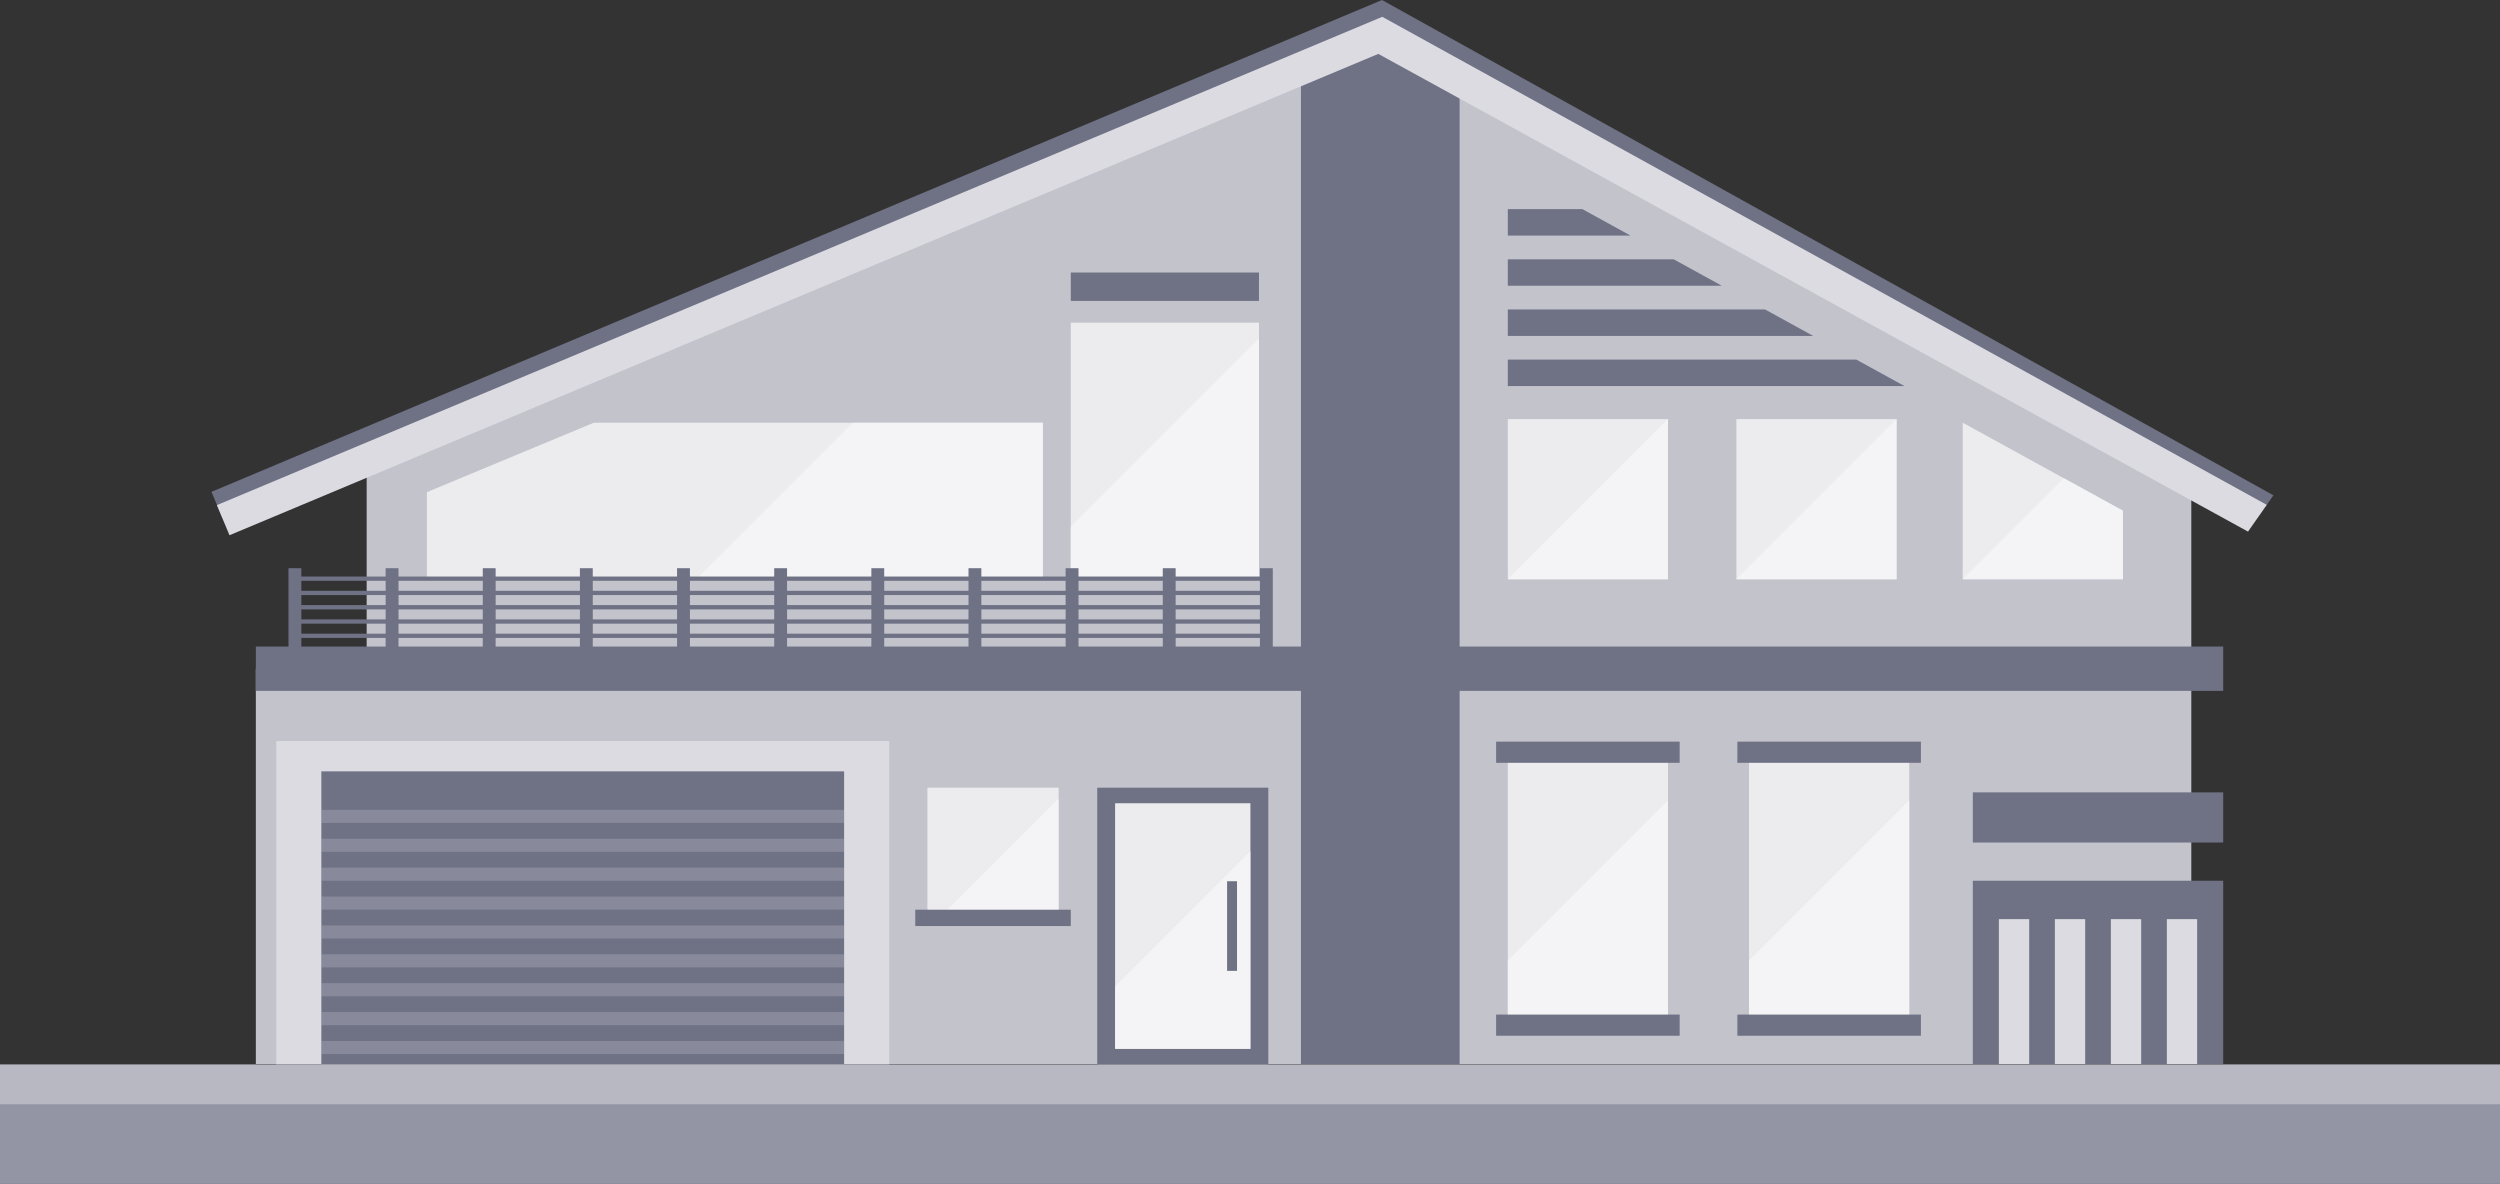 <?xml version="1.0" encoding="utf-8"?>
<!-- Generator: Adobe Illustrator 21.1.0, SVG Export Plug-In . SVG Version: 6.00 Build 0)  -->
<!DOCTYPE svg PUBLIC "-//W3C//DTD SVG 1.1//EN" "http://www.w3.org/Graphics/SVG/1.1/DTD/svg11.dtd">
<svg version="1.1" id="レイヤー_1" xmlns="http://www.w3.org/2000/svg" xmlns:xlink="http://www.w3.org/1999/xlink" x="0px"
	 y="0px" width="200.406px" height="94.908px" viewBox="0 0 200.406 94.908" style="enable-background:new 0 0 200.406 94.908;"
	 xml:space="preserve">
<rect x="0" y="0" width="200.406" height="94.908" fill="#333333" stroke="none"/>
<style type="text/css">
	.st0{fill:#C3C3CC;}
	.st1{fill:#DBDBE1;}
	.st2{fill:#6F7185;}
	.st3{opacity:0.3;fill:#C3C3CC;enable-background:new    ;}
	.st4{fill:#ECECEF;}
	.st5{opacity:0.7;fill:#F9F9FA;enable-background:new    ;}
	.st6{fill:#B7B8C2;}
	.st7{fill:#9394A4;}
</style>
<g>
	<g>
		<polygon class="st0" points="175.661,85.293 20.509,85.293 20.509,53.606 29.392,54.073 29.392,36.931 110.79,2.516 
			175.661,36.931 		"/>
		<g>
			<rect x="22.146" y="59.403" class="st1" width="49.136" height="25.923"/>
			<rect x="25.761" y="61.834" class="st2" width="41.905" height="23.492"/>
			<rect x="25.761" y="64.92" class="st3" width="41.905" height="1.05"/>
			<rect x="25.761" y="67.235" class="st3" width="41.905" height="1.05"/>
			<rect x="25.761" y="69.55" class="st3" width="41.905" height="1.051"/>
			<rect x="25.761" y="71.866" class="st3" width="41.905" height="1.051"/>
			<rect x="25.761" y="74.182" class="st3" width="41.905" height="1.051"/>
			<rect x="25.761" y="76.498" class="st3" width="41.905" height="1.051"/>
			<rect x="25.761" y="78.813" class="st3" width="41.905" height="1.051"/>
			<rect x="25.761" y="81.129" class="st3" width="41.905" height="1.05"/>
			<rect x="25.761" y="83.445" class="st3" width="41.905" height="1.05"/>
		</g>
		<g>
			<polygon class="st2" points="120.869,22.906 138.026,22.906 134.168,20.787 120.869,20.787 			"/>
			<polygon class="st2" points="120.869,18.885 130.706,18.885 126.848,16.765 120.869,16.765 			"/>
			<polygon class="st2" points="141.488,24.807 120.869,24.807 120.869,26.927 145.347,26.927 			"/>
			<polygon class="st2" points="148.81,28.828 120.869,28.828 120.869,30.948 152.668,30.948 			"/>
		</g>
		<g>
			<g>
				<rect x="158.146" y="70.601" class="st2" width="20.072" height="14.692"/>
				<path class="st1" d="M162.666,85.293h-2.431V73.678h2.431V85.293z M167.154,73.678h-2.431v11.616h2.431V73.678z M171.642,73.678
					h-2.431v11.616h2.431V73.678z M176.13,73.678h-2.431v11.616h2.431V73.678z"/>
			</g>
			<rect x="158.146" y="63.517" class="st2" width="20.072" height="4.021"/>
		</g>
		<g>
			<rect x="139.196" y="33.596" class="st4" width="12.841" height="12.841"/>
			<rect x="120.869" y="33.596" class="st4" width="12.841" height="12.841"/>
			<polygon class="st5" points="120.869,46.437 133.71,46.437 133.71,33.596 			"/>
			<polygon class="st5" points="139.196,46.437 152.037,46.437 152.037,33.596 			"/>
			<polygon class="st4" points="157.335,46.437 170.177,46.437 170.177,40.939 157.335,33.886 			"/>
			<polygon class="st5" points="157.335,46.437 170.177,46.437 170.177,40.939 165.437,38.336 			"/>
		</g>
		<g>
			<g>
				<rect x="120.869" y="60.3" class="st4" width="12.841" height="21.88"/>
				<rect x="119.934" y="59.452" class="st2" width="14.712" height="1.696"/>
			</g>
			<polygon class="st5" points="120.869,77.012 120.869,82.18 133.71,82.18 133.71,64.171 			"/>
			<rect x="119.934" y="81.331" class="st2" width="14.712" height="1.697"/>
		</g>
		<g>
			<g>
				<rect x="140.207" y="60.3" class="st4" width="12.841" height="21.88"/>
				<rect x="139.272" y="59.452" class="st2" width="14.712" height="1.696"/>
			</g>
			<polygon class="st5" points="140.207,77.012 140.207,82.18 153.048,82.18 153.048,64.171 			"/>
			<rect x="139.272" y="81.331" class="st2" width="14.712" height="1.697"/>
		</g>
		<g>
			<rect x="74.345" y="63.143" class="st4" width="10.516" height="10.517"/>
			<polygon class="st5" points="84.861,64.024 75.227,73.659 84.861,73.659 			"/>
			<rect x="73.37" y="72.925" class="st2" width="12.467" height="1.31"/>
		</g>
		<g>
			<g>
				<rect x="87.956" y="63.143" class="st2" width="13.714" height="22.183"/>
				<rect x="89.39" y="64.39" class="st4" width="10.847" height="19.689"/>
			</g>
			<polygon class="st5" points="89.39,79.079 89.39,84.078 100.237,84.078 100.237,68.232 			"/>
			<rect x="98.367" y="70.641" class="st2" width="0.795" height="7.186"/>
		</g>
		<g>
			<g>
				<rect x="85.837" y="21.846" class="st2" width="15.085" height="2.275"/>
				<g>
					<rect x="85.837" y="25.867" class="st4" width="15.085" height="20.57"/>
					<polygon class="st5" points="85.837,42.22 85.837,46.437 100.922,46.437 100.922,27.135 					"/>
				</g>
			</g>
			<g>
				<g>
					<polygon class="st4" points="47.604,33.886 34.223,39.451 34.223,46.437 83.593,46.437 83.593,33.886 					"/>
				</g>
				<polygon class="st5" points="83.593,46.437 83.593,33.886 68.376,33.886 55.824,46.437 				"/>
			</g>
		</g>
		<g>
			<rect x="20.509" y="51.829" class="st2" width="85.151" height="3.553"/>
			<polygon class="st2" points="104.288,85.293 117.005,85.293 117.005,5.927 110.085,2.516 104.288,4.698 			"/>
			<rect x="116.032" y="51.829" class="st2" width="62.186" height="3.553"/>
			<path class="st2" d="M100.998,45.549v0.667h-6.756v-0.667h-1.031v0.667h-6.756v-0.667h-1.031v0.667h-6.757v-0.667h-1.03v0.667
				H70.88v-0.667h-1.03v0.667h-6.757v-0.667h-1.031v0.667h-6.756v-0.667h-1.031v0.667h-6.757v-0.667h-1.031v0.667h-6.756v-0.667
				H38.7v0.667h-6.756v-0.667h-1.031v0.667h-6.757v-0.667h-1.031v6.499h1.031V51.14h6.757v0.907h1.031V51.14H38.7v0.907h1.031V51.14
				h6.756v0.907h1.031V51.14h6.757v0.907h1.031V51.14h6.756v0.907h1.031V51.14h6.757v0.907h1.031V51.14h6.757v0.907h1.03V51.14
				h6.757v0.907h1.031V51.14h6.756v0.907h1.031V51.14h6.756v0.907h1.031v-6.499L100.998,45.549L100.998,45.549z M100.998,46.558
				v0.803h-6.756v-0.803H100.998z M85.424,48.506h-6.757v-0.803h6.757C85.424,47.703,85.424,48.506,85.424,48.506z M86.455,47.703
				h6.756v0.803h-6.756V47.703z M77.638,48.506h-6.757v-0.803h6.757V48.506z M69.85,48.506h-6.757v-0.803h6.757V48.506z
				 M62.063,48.506h-6.756v-0.803h6.756V48.506z M54.276,48.506h-6.757v-0.803h6.757V48.506z M46.489,48.506h-6.756v-0.803h6.756
				V48.506z M38.702,48.506h-6.756v-0.803h6.756V48.506z M30.915,48.506h-6.757v-0.803h6.757V48.506z M30.915,48.849v0.802h-6.757
				v-0.802H30.915z M31.945,48.849h6.756v0.802h-6.756V48.849z M39.733,48.849h6.756v0.802h-6.756V48.849z M47.519,48.849h6.757
				v0.802h-6.757V48.849z M55.307,48.849h6.756v0.802h-6.756V48.849z M63.094,48.849h6.757v0.802h-6.757
				C63.094,49.651,63.094,48.849,63.094,48.849z M70.881,48.849h6.757v0.802h-6.757V48.849z M78.668,48.849h6.757v0.802h-6.757
				V48.849z M86.455,48.849h6.756v0.802h-6.756V48.849z M94.242,48.849h6.756v0.802h-6.756V48.849z M94.242,48.506v-0.803h6.756
				v0.803H94.242z M93.211,46.558v0.803h-6.756v-0.803H93.211z M85.424,46.558v0.803h-6.757v-0.803H85.424z M77.638,46.558v0.803
				h-6.757v-0.803H77.638z M69.85,46.558v0.803h-6.757v-0.803H69.85z M62.063,46.558v0.803h-6.756v-0.803H62.063z M54.276,46.558
				v0.803h-6.757v-0.803H54.276z M46.489,46.558v0.803h-6.756v-0.803H46.489z M38.702,46.558v0.803h-6.756v-0.803H38.702z
				 M30.915,46.558v0.803h-6.757v-0.803H30.915z M24.158,50.797v-0.802h6.757v0.802H24.158z M31.945,50.797v-0.802h6.756v0.802
				H31.945z M39.733,50.797v-0.802h6.756v0.802H39.733z M47.519,50.797v-0.802h6.757v0.802H47.519z M55.307,50.797v-0.802h6.756
				v0.802H55.307z M63.094,50.797v-0.802h6.757v0.802H63.094z M70.881,50.797v-0.802h6.757v0.802H70.881z M78.668,50.797v-0.802
				h6.757v0.802H78.668z M86.455,50.797v-0.802h6.756v0.802H86.455z M94.242,50.797v-0.802h6.756v0.802H94.242z"/>
		</g>
		<g>
			<g>
				<g>
					<polygon class="st2" points="17.819,41.497 16.952,39.427 110.783,0 182.243,39.705 181.707,40.469 180.89,41.573 
						110.51,2.547 					"/>
				</g>
			</g>
			<g>
				<polygon class="st1" points="18.397,42.906 17.386,40.491 110.806,1.347 181.707,40.469 180.207,42.615 110.487,4.32 				"/>
			</g>
		</g>
	</g>
	<g>
		<rect y="85.325" class="st6" width="200.406" height="6.389"/>
		<rect y="88.519" class="st7" width="200.406" height="6.389"/>
	</g>
</g>
</svg>
